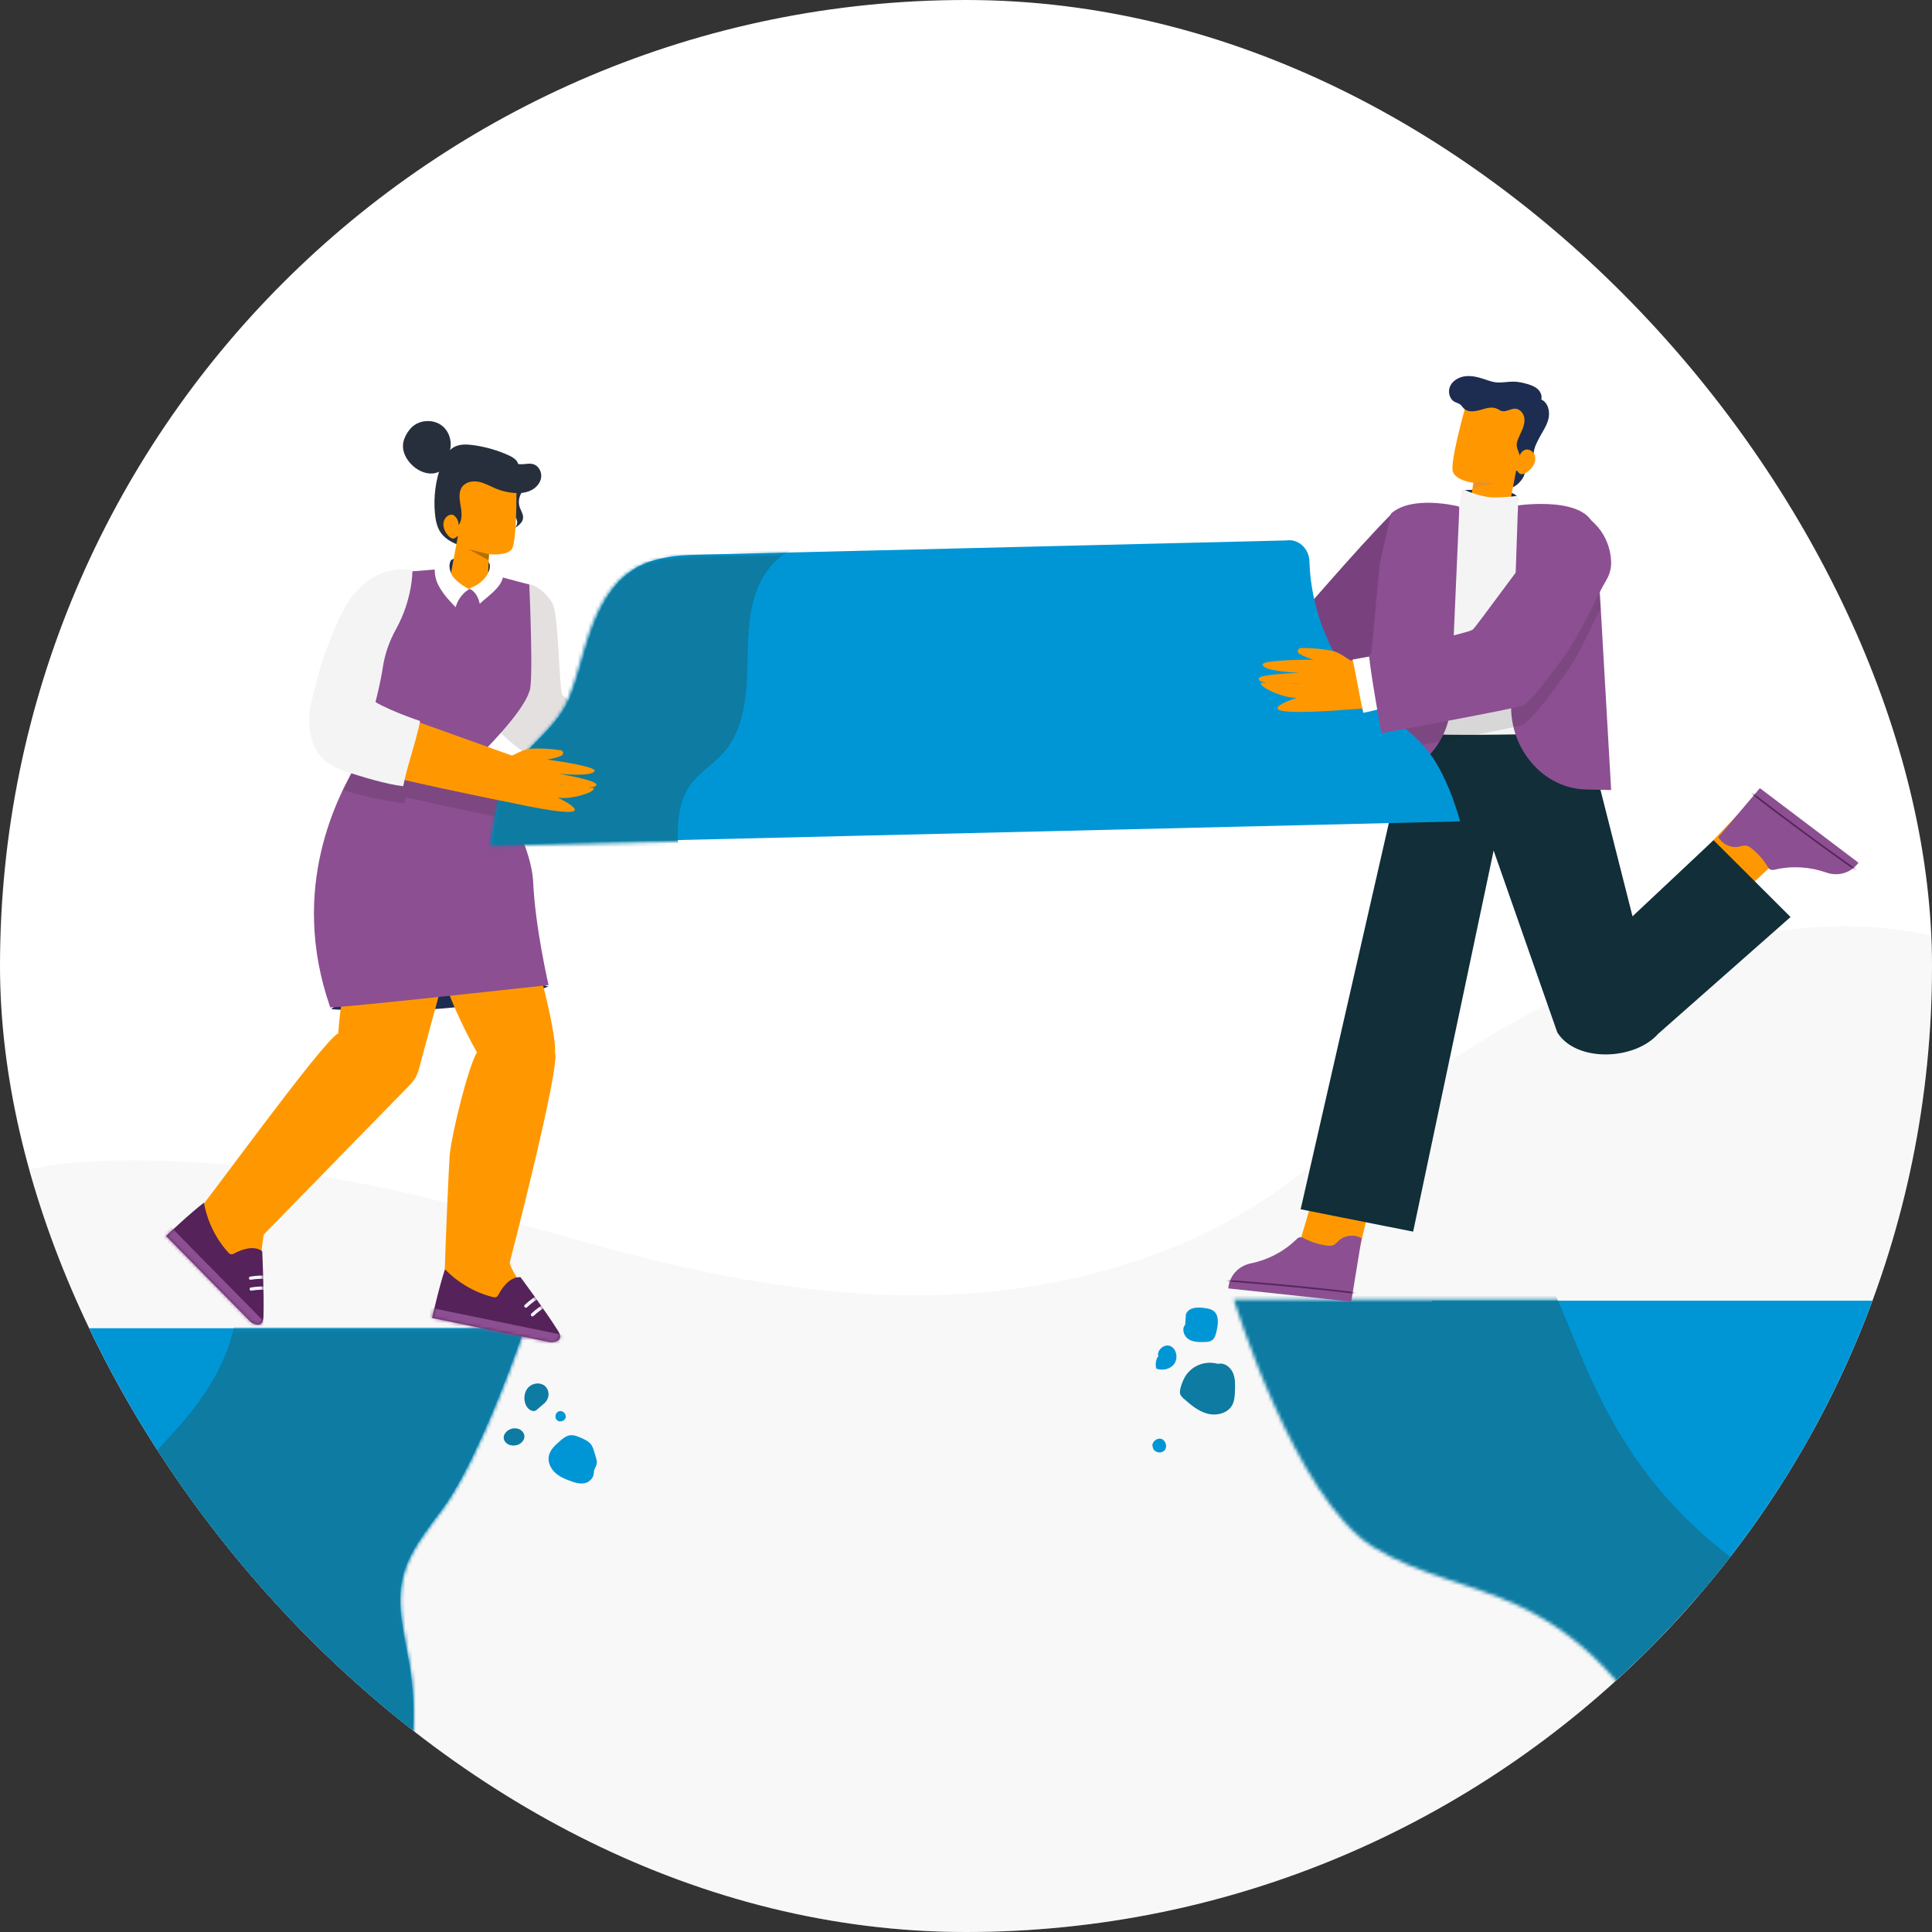 <svg width="560" height="560" viewBox="0 0 560 560" fill="none" xmlns="http://www.w3.org/2000/svg">
<rect x="0" y="0" width="560" height="560" fill="#333333" stroke="none"/>
<g clip-path="url(#clip0_1004_72516)">
<rect width="560" height="560" rx="280" fill="white"/>
<path opacity="0.66" fill-rule="evenodd" clip-rule="evenodd" d="M522.879 928.342L-49.544 875.941L-0.027 342.048C16.79 332.412 80.138 334.93 132.5 349.509C184.863 364.088 257.002 389.98 330.448 365.108C375.146 349.971 387.535 326.898 432.262 300.023C470.068 277.307 526.888 258.72 569.524 274.135C593.822 270.968 566.917 275.627 585.786 250.085L522.879 928.342Z" fill="#DEDEDE" fill-opacity="0.33"/>
<path d="M926 377V731H759.997C759.997 731 719.424 678.957 692.422 653.193C674.484 636.059 652.976 622.661 629.669 614.126C603.825 604.652 573.27 599.274 558.165 576.293C546.691 558.831 547.865 536.194 541.666 516.246C534.81 494.187 518.249 475.318 497.258 465.625C483.561 459.294 468.158 456.714 455.354 448.725C432.626 434.53 415 377 415 377H926Z" fill="#0096D6"/>
<mask id="mask0_1004_72516" style="mask-type:luminance" maskUnits="userSpaceOnUse" x="357" y="376" width="512" height="355">
<path d="M868.508 376.688V730.628H702.548C702.548 730.628 661.986 678.594 634.991 652.835C617.057 635.704 595.555 622.308 572.253 613.774C546.417 604.302 515.869 598.925 500.768 575.948C489.297 558.488 490.471 535.855 484.274 515.91C477.419 493.855 460.863 474.989 439.877 465.298C426.184 458.968 410.785 456.389 397.984 448.401C375.262 434.209 357.641 376.688 357.641 376.688H868.508Z" fill="white"/>
</mask>
<g mask="url(#mask0_1004_72516)">
<path d="M371.912 375.625C354.338 375.563 336.748 375.516 319.174 375.453C323.696 398.93 328.282 422.626 337.859 444.525C347.436 466.424 362.6 486.696 383.695 497.982C404.963 509.361 431.097 511.158 449.985 526.148C474.461 545.562 478.983 580.09 484.836 610.741C492.692 651.928 507.042 700.336 536.071 730.628C547.98 743.055 562.049 718.14 573.911 730.628C598.684 756.732 612.768 820.927 612.283 856.893C640.936 855.814 669.59 854.751 698.228 853.673C701.17 853.563 704.644 853.126 706.021 850.531C706.898 848.859 706.569 846.842 706.193 844.982C692.673 776.739 668.291 710.731 658.964 641.784C655.396 615.431 653.424 587.108 637.102 566.1C627.322 553.502 613.363 544.968 601.031 534.839C579.686 517.317 570.202 484.383 544.412 474.52C447.951 437.616 462.536 365.981 435.932 358.556L371.927 375.641L371.912 375.625Z" fill="#0D7BA2"/>
</g>
<path d="M-285 385C-284.687 484.956 -285 731 -285 731H-59.081C-59.081 731 -32.627 701.748 -24.253 687.889C-16.363 674.829 -12.935 659.529 -5.626 646.125C18.37 602.09 77.46 588.121 105.104 546.279C117.297 527.816 122.275 504.718 118.737 482.873C117.36 474.323 114.73 465.6 116.718 457.175C118.503 449.596 123.778 443.395 128.38 437.115C139.712 421.612 152 385 152 385H-285Z" fill="#0096D6"/>
<mask id="mask1_1004_72516" style="mask-type:luminance" maskUnits="userSpaceOnUse" x="-285" y="385" width="438" height="346">
<path d="M-284.717 385.269V730.628H-58.852C-58.852 730.628 -32.405 701.43 -24.033 687.597C-16.146 674.561 -12.719 659.29 -5.41 645.91C18.58 601.957 77.655 588.014 105.292 546.249C117.482 527.821 122.459 504.765 118.922 482.961C117.545 474.426 114.916 465.72 116.903 457.311C118.687 449.745 123.961 443.556 128.562 437.288C139.892 421.813 152.177 385.269 152.177 385.269H-284.717Z" fill="white"/>
</mask>
<g mask="url(#mask1_1004_72516)">
<path d="M65.967 366.544C72.931 381.518 64.152 399.071 53.432 411.622C42.712 424.174 29.317 435.647 24.997 451.574C19.207 472.973 31.664 495.809 27.376 517.567C24.199 533.729 12.212 546.781 -0.902 556.769C-14.016 566.757 -28.742 574.619 -41.026 585.623C-55.455 598.549 -66.096 615.649 -71.308 634.281C-74.234 644.754 -75.533 655.773 -79.993 665.699C-89.398 686.566 -110.853 698.804 -127.222 714.81C-150.993 738.037 -164.498 698.007 -170.774 730.628C-177.049 763.25 -176.658 868.866 -176.251 902.081C-113.842 882.261 -47.521 874.837 17.721 880.354C23.276 880.823 29.614 881.136 33.62 877.26C37.016 873.977 37.517 868.803 37.861 864.099C43.057 793.198 59.848 720.859 102.304 663.807C117.14 643.863 134.839 626.169 149.768 606.287C181.38 564.209 199.767 513.175 207.482 461.14C215.198 409.106 212.584 355.977 205.041 303.927L65.967 366.544Z" fill="#0D7BA2"/>
</g>
<path d="M159 285.992H158.828C134.949 295.651 96 292.514 96 292.514L119.051 274L159 285.977V285.992Z" fill="#1D2D51"/>
<path d="M118.894 314.372C120.084 313.151 120.946 311.649 121.384 310.005C124.517 298.346 137.502 250.269 136.985 255.841C132.004 253.524 123.217 249.941 118.079 248C118.079 248 100.865 261.021 98.03 299.52C93.472 301.727 58.824 350.007 54 355.375C58.558 359.6 62.819 364.17 66.719 369.022C67.001 369.366 67.298 369.742 67.721 369.898C68.144 370.07 68.63 369.992 69.068 369.898C71.23 369.523 73.407 369.163 75.569 368.787C75.271 364.608 76.43 357.863 76.43 357.863L118.909 314.356L118.894 314.372Z" fill="#FF9800"/>
<path d="M160.827 304.984C161.736 300.513 153.239 264.399 143.455 246C138.015 246.779 128.686 248.586 123.324 249.755C123.324 249.755 119.483 271.41 138.234 305.031C135.632 309.362 130.803 329.226 130.333 334.943C130.129 337.42 129.047 361.974 128.859 370.184L128.451 376.338C135.616 378.441 142.954 379.999 150.37 380.981C150.542 380.996 150.73 381.027 150.887 380.949C151.185 380.809 151.232 380.42 151.263 380.108C151.436 378.254 155.826 381.308 156.813 379.734C154.681 377.366 148.316 369.109 147.736 365.993C147.736 365.993 162.599 308.801 160.858 304.968L160.827 304.984Z" fill="#FF9800"/>
<path d="M121 165.606C115.26 163.901 109.134 165.97 105.06 169.618C100.987 173.267 98.611 178.242 96.589 183.202C93.395 191.051 91.96 196.043 90.093 204.35C90 204.745 89.923 205.188 90.139 205.567C90.34 205.898 90.741 206.104 91.111 206.277C96.543 208.773 102.391 210.384 108.27 211C111.063 199.581 114.18 191.683 119.735 181.354L120.985 165.606H121Z" fill="#F4F4F4"/>
<path d="M184.507 235.089C184.617 235.121 201.048 244.124 202.363 242.639C203.02 241.889 200.438 239.278 198.544 237.669C201.22 239.247 209.295 239.372 209.468 237.981C209.499 237.747 200.031 234.199 199.452 233.855C200.704 234.073 210 239.028 210.438 237.168C210.719 235.996 203.662 232.62 200.657 231.057C203.004 232.041 209.953 234.542 211.017 233.229C211.831 232.229 202.551 227.962 198.591 226.227C200.047 226.508 201.533 226.54 203.004 226.336C203.818 226.227 203.975 225.101 203.223 224.758C200.735 223.617 198.138 222.726 195.477 222.085C193.897 221.71 192.613 221.772 189.202 222.413L162.974 203.719C162.974 203.719 147.544 215.004 150.298 216.755C155.838 220.303 184.413 235.152 184.491 235.121L184.507 235.089Z" fill="#FEB098"/>
<path d="M203.224 225.93C202.019 226.196 200.799 226.305 199.578 226.243C198.952 226.211 198.342 226.102 197.716 226.024C197.215 225.961 196.855 226.133 196.495 226.477C195.76 227.212 195.009 227.852 194.007 228.243C193.052 228.618 192.019 228.759 191.002 228.65C190.705 228.618 190.705 229.087 191.002 229.119C192.958 229.306 194.977 228.618 196.401 227.259C196.573 227.087 196.73 226.899 196.918 226.727C197.262 226.414 197.606 226.477 198.029 226.555C198.592 226.649 199.156 226.696 199.735 226.727C200.955 226.774 202.176 226.649 203.365 226.399C203.663 226.336 203.537 225.867 203.24 225.946L203.224 225.93Z" fill="#1D2D51"/>
<path d="M209.077 237.231C205.619 235.949 202.176 234.683 198.718 233.417C198.436 233.308 198.311 233.777 198.592 233.87C202.051 235.152 205.494 236.418 208.952 237.684C209.234 237.794 209.359 237.325 209.077 237.231Z" fill="#1D2D51"/>
<path d="M210.735 233.167C206.698 233.167 202.88 231.651 199.186 230.166C198.905 230.056 198.779 230.51 199.061 230.619C202.801 232.12 206.651 233.62 210.735 233.636C211.048 233.636 211.048 233.167 210.735 233.167Z" fill="#1D2D51"/>
<path d="M187.121 229.728C189.735 230.056 191.785 232.213 192.004 234.824C192.035 235.121 192.505 235.136 192.473 234.824C192.348 233.417 191.769 232.057 190.768 231.041C189.797 230.041 188.483 229.431 187.106 229.259C186.808 229.228 186.808 229.697 187.106 229.728H187.121Z" fill="#1D2D51"/>
<path d="M187.415 222.835C186.664 223.726 186.148 224.82 185.976 225.977C185.96 226.102 186.007 226.227 186.148 226.274C186.257 226.305 186.414 226.243 186.445 226.102C186.617 225.023 187.055 224.007 187.76 223.163C187.947 222.929 187.619 222.601 187.431 222.835H187.415Z" fill="#1D2D51"/>
<path d="M202.564 242.186C201.798 239.404 199.309 237.903 196.79 236.856C196.508 236.746 196.383 237.2 196.665 237.309C199.012 238.294 201.375 239.701 202.095 242.311C202.173 242.608 202.643 242.483 202.549 242.186H202.564Z" fill="#1D2D51"/>
<path d="M151.403 169C155.057 169.047 158.28 171.683 160.115 174.884C161.949 178.101 162.057 199.615 162.967 201.278C163.877 202.942 171 207.759 171 207.759C167.145 212.482 163.491 218.759 160.33 224C160.176 224 146.3 214.867 144.187 211.101C142.075 207.32 141.026 203.036 140.286 198.752C140.07 197.512 139.885 196.241 140.086 195.001C140.24 194.06 140.61 193.165 140.965 192.271C142.167 189.352 143.37 186.449 144.573 183.531L151.418 169H151.403Z" fill="#E4E0E0"/>
<path d="M152.003 141.837C150.594 143.087 150.031 145.197 150.626 146.979C150.986 148.042 151.705 149.027 151.612 150.137C151.502 151.528 150.187 152.45 148.998 153.185C149.687 152.7 150.047 151.794 149.874 150.965C149.53 149.293 147.386 148.464 146.979 146.807C146.729 145.729 147.277 144.65 147.652 143.603C147.997 142.634 148.2 141.602 148.231 140.571L151.971 141.837H152.003Z" fill="#272E3C"/>
<path d="M141.969 163.157C139.81 161.907 138.323 162.532 135.866 162.157C133.973 161.86 132.533 161.313 130.858 162.266C130.671 162.376 129.857 162.845 129.763 163.032C129.685 163.204 129.7 163.407 129.716 163.595C129.872 165.424 130.029 167.268 130.185 169.097C130.201 169.269 130.217 169.472 130.342 169.597C130.451 169.706 130.608 169.753 130.764 169.8C132.314 170.222 133.926 170.472 135.537 170.55C137.134 170.629 138.777 170.535 140.263 169.957C141.766 169.394 143.112 168.284 143.706 166.815L141.969 163.173V163.157Z" fill="#1D2D51"/>
<path d="M150.234 135.007C150.296 133.6 148.857 132.631 147.573 132.037C144.271 130.521 140.735 129.505 137.135 129.02C135.289 128.77 133.317 128.692 131.674 129.551C129.749 130.567 128.669 132.646 127.918 134.678C126.259 139.18 125.618 144.041 126.071 148.824C126.244 150.747 126.635 152.732 127.715 154.326C129.295 156.639 132.065 157.796 134.757 158.546C135.602 154.795 136.369 151.028 137.041 147.23L150.249 135.007H150.234Z" fill="#272E3C"/>
<path d="M129.764 132.13C131.423 129.348 130.672 125.393 128.121 123.393C125.57 121.408 121.533 121.642 119.248 123.94C118.81 124.377 118.45 124.862 118.106 125.378C117.401 126.488 116.869 127.722 116.807 129.035C116.697 131.083 117.746 133.037 119.154 134.522C120.75 136.179 122.972 137.367 125.273 137.242C127.573 137.116 129.827 135.397 130.124 133.115L129.764 132.146V132.13Z" fill="#272E3C"/>
<path d="M130.702 166.221L132.752 155.264C132.752 155.264 131.813 156.248 131.171 156.092C130.53 155.936 130.029 155.451 129.622 154.92C128.933 154.013 128.433 152.888 128.526 151.731C128.62 150.575 129.403 149.449 130.514 149.215C131.562 148.996 132.767 149.777 132.877 150.809C132.783 147.323 133.002 140.18 133.206 136.866C138.37 137.242 149.668 140.915 149.668 140.915C149.731 143.197 149.762 156.967 148.385 159.109C147.024 161.25 141.75 160.641 141.75 160.641L141.5 165.752L147.399 168.143C147.399 168.143 138.667 176.693 135.177 182.242C131.797 177.131 122.783 165.877 122.783 165.877L130.702 166.205V166.221Z" fill="#FF9800"/>
<path d="M141.753 160.641L135.854 159.218C135.854 159.218 139.14 161.016 141.565 162.391L141.753 160.641Z" fill="#B76F05"/>
<path d="M130.625 148.839C132.002 149.324 132.988 150.762 132.941 152.216C133.848 150.965 133.895 149.293 133.692 147.761C133.488 146.229 133.081 144.713 133.238 143.181C133.301 142.478 133.504 141.774 133.895 141.196C134.912 139.68 137.041 139.289 138.825 139.664C140.609 140.039 142.205 141.008 143.911 141.696C145.57 142.368 147.338 142.775 149.122 142.884C150.749 142.994 152.44 142.853 153.911 142.134C155.382 141.415 156.602 140.055 156.853 138.445C157.087 136.835 156.164 135.022 154.599 134.553C153.41 134.193 152.142 134.6 150.906 134.569C148.871 134.537 147.041 133.365 145.225 132.443C142.737 131.192 139.951 130.333 137.197 130.708C134.443 131.083 131.767 132.896 130.985 135.569C130.327 137.804 131.047 140.321 130.139 142.462C129.905 143.009 129.576 143.509 129.357 144.072C128.7 145.666 129.06 147.636 130.233 148.902L130.64 148.855L130.625 148.839Z" fill="#272E3C"/>
<path d="M104.23 219.953C97.91 230.55 83.606 257.192 95.714 291.973C95.886 292.486 159 285.53 159 285.53C159 285.53 155.157 268.91 154.561 255.947C153.965 242.984 142.782 227.422 137.324 216L104.215 219.953H104.23Z" fill="#8C4F92"/>
<path d="M107.034 207.108C111.312 210.43 122.069 213.97 122.12 213.986C122.092 214.138 122.058 214.29 122.027 214.445L148.755 224.006C151.869 222.459 153.074 222.052 154.701 221.989C157.44 221.88 160.178 222.036 162.886 222.458C163.699 222.583 163.856 223.709 163.104 224.037C161.743 224.631 160.303 225.006 158.832 225.131C163.12 225.725 173.197 227.288 172.697 228.476C172.04 230.039 164.67 229.524 162.135 229.211C165.468 229.899 173.167 231.227 173.214 232.431C173.238 233.021 172.268 233.215 170.88 233.206C171.844 233.321 172.485 233.419 172.494 233.478C172.713 234.869 164.904 236.948 161.899 236.15C164.153 237.198 167.345 239.011 166.923 239.902C166.06 241.682 147.806 237.5 147.675 237.495V237.511C147.625 237.546 129.093 233.733 117.599 231.093C117.456 231.715 117.327 232.314 117.222 232.884C112.12 232.305 104.412 230.547 99.498 229C99.498 229 108.998 210.5 107.034 207.108ZM161.743 232.243C161.945 232.292 163.082 232.409 164.547 232.554C163.18 232.36 162.098 232.208 161.743 232.243Z" fill="#1A1A1A" fill-opacity="0.13"/>
<path d="M119.536 165.622C119.536 165.622 119.583 173.728 114.784 182.362C112.873 185.816 111.547 189.55 110.963 193.439C109.889 200.627 107 210.179 107 210.179L138.94 219C138.94 219 151.493 206.806 153.418 200.453C154.728 198.788 153.418 169.434 153.418 169.434L144.166 166.976C140.455 172.499 132.356 171.581 128.409 167.209L126.83 165L119.536 165.607V165.622Z" fill="#8C4F92"/>
<path d="M126.169 163.629C126.249 163.708 126.025 163.645 126.025 163.756C125.977 164.927 125.977 166.113 126.217 167.268C126.89 170.447 129.756 173.706 132.093 176C132.526 174.054 134.191 171.713 136 170.811C134.463 169.989 131.629 168.138 130.925 166.556C130.22 164.974 129.916 163.36 130.989 162L126.185 163.629H126.169Z" fill="white"/>
<path d="M145.832 163.862C145.752 163.938 145.978 163.877 145.978 163.985C146.027 165.123 146.01 166.277 145.768 167.385C145.072 170.477 141.418 172.785 139.056 175C138.62 173.092 137.827 171.477 136 170.585C141.337 168.662 142.727 164.323 141.66 163L145.832 163.846V163.862Z" fill="white"/>
<path d="M160.342 219.65C160.342 219.65 160.438 219.758 160.486 219.847C160.533 219.919 160.557 219.99 160.593 220.08C160.641 220.223 160.665 220.42 160.641 220.599C160.605 220.832 160.521 221.029 160.402 221.172C160.354 221.244 160.282 221.297 160.21 221.351C160.15 221.387 160.066 221.423 160.006 221.423C159.934 221.423 159.898 221.423 159.838 221.405C159.766 221.369 159.742 221.351 159.67 221.297C159.635 221.262 159.635 221.262 159.611 221.226C159.587 221.19 159.563 221.154 159.539 221.118C159.491 221.047 159.467 220.993 159.431 220.886C159.311 220.545 159.371 220.116 159.551 219.847C159.658 219.686 159.766 219.597 159.91 219.543C159.97 219.543 159.982 219.543 160.006 219.543C160.03 219.543 160.042 219.543 160.066 219.543C160.066 219.543 160.126 219.543 160.102 219.543C160.198 219.561 160.258 219.596 160.33 219.668C160.533 219.847 160.713 219.382 160.509 219.203C160.15 218.862 159.682 218.97 159.371 219.382C159.071 219.758 158.915 220.42 159.047 220.975C159.179 221.53 159.515 221.942 159.898 221.996C160.342 222.049 160.761 221.584 160.929 220.993C161.121 220.313 160.905 219.596 160.509 219.22C160.426 219.149 160.306 219.203 160.258 219.31C160.21 219.435 160.246 219.597 160.33 219.686L160.342 219.65Z" fill="#1D2D51"/>
<path d="M150.879 370.201C148.156 370.029 145.919 372.577 144.557 375.125C144.401 375.422 144.229 375.734 143.947 375.906C143.587 376.125 143.164 376.031 142.773 375.937C137.593 374.625 132.789 371.827 128.986 367.919C127.484 372.17 125.246 382.018 125.246 382.018L159.596 389.067C159.596 389.067 163.915 389.192 161.756 385.754C157.812 379.501 150.864 370.185 150.864 370.185L150.879 370.201Z" fill="#55225A"/>
<mask id="mask2_1004_72516" style="mask-type:luminance" maskUnits="userSpaceOnUse" x="125" y="367" width="38" height="23">
<path d="M150.879 370.201C148.156 370.029 145.919 372.577 144.557 375.125C144.401 375.422 144.229 375.734 143.947 375.906C143.587 376.125 143.164 376.031 142.773 375.937C137.593 374.625 132.789 371.827 128.986 367.919C127.484 372.17 125.246 382.018 125.246 382.018L159.596 389.067C159.596 389.067 163.915 389.192 161.756 385.754C157.812 379.501 150.864 370.185 150.864 370.185L150.879 370.201Z" fill="white"/>
</mask>
<g mask="url(#mask2_1004_72516)">
<path d="M111.191 389.427L161.159 399.681L163.741 387.067L113.774 376.797L111.191 389.427Z" fill="#8C4F92"/>
</g>
<mask id="mask3_1004_72516" style="mask-type:luminance" maskUnits="userSpaceOnUse" x="125" y="367" width="38" height="23">
<path d="M150.879 370.201C148.156 370.029 145.919 372.577 144.557 375.125C144.401 375.422 144.229 375.734 143.947 375.906C143.587 376.125 143.164 376.031 142.773 375.937C137.593 374.625 132.789 371.827 128.986 367.919C127.484 372.17 125.246 382.018 125.246 382.018L159.596 389.067C159.596 389.067 163.915 389.192 161.756 385.754C157.812 379.501 150.864 370.185 150.864 370.185L150.879 370.201Z" fill="white"/>
</mask>
<g mask="url(#mask3_1004_72516)">
<path d="M156.513 375.062C154.901 375.906 153.414 376.985 152.084 378.251C151.646 378.673 152.319 379.345 152.757 378.923C154.024 377.719 155.433 376.703 156.982 375.89C157.53 375.609 157.045 374.796 156.497 375.078L156.513 375.062Z" fill="#F3F6FF"/>
</g>
<mask id="mask4_1004_72516" style="mask-type:luminance" maskUnits="userSpaceOnUse" x="125" y="367" width="38" height="23">
<path d="M150.879 370.201C148.156 370.029 145.919 372.577 144.557 375.125C144.401 375.422 144.229 375.734 143.947 375.906C143.587 376.125 143.164 376.031 142.773 375.937C137.593 374.625 132.789 371.827 128.986 367.919C127.484 372.17 125.246 382.018 125.246 382.018L159.596 389.067C159.596 389.067 163.915 389.192 161.756 385.754C157.812 379.501 150.864 370.185 150.864 370.185L150.879 370.201Z" fill="white"/>
</mask>
<g mask="url(#mask4_1004_72516)">
<path d="M158.423 377.578C156.811 378.423 155.324 379.501 153.994 380.767C153.556 381.189 154.229 381.861 154.667 381.439C155.934 380.236 157.343 379.22 158.892 378.407C159.44 378.126 158.955 377.297 158.407 377.594L158.423 377.578Z" fill="#F3F6FF"/>
</g>
<path d="M76.01 362.683C73.85 361.026 70.564 361.886 68.013 363.261C67.716 363.417 67.403 363.589 67.074 363.574C66.667 363.558 66.354 363.246 66.088 362.949C62.52 358.978 60.079 353.977 59.109 348.615C55.478 351.319 48.139 358.244 48.139 358.244L72.724 383.221C72.724 383.221 76.245 385.722 76.37 381.674C76.573 374.281 76.01 362.698 76.01 362.698V362.683Z" fill="#55225A"/>
<mask id="mask5_1004_72516" style="mask-type:luminance" maskUnits="userSpaceOnUse" x="48" y="348" width="29" height="36">
<path d="M76.01 362.683C73.85 361.026 70.564 361.886 68.013 363.246C67.716 363.402 67.403 363.574 67.074 363.558C66.667 363.543 66.354 363.23 66.088 362.933C62.52 358.963 60.079 353.961 59.109 348.6C55.478 351.304 48.139 358.228 48.139 358.228L72.724 383.206C72.724 383.206 76.245 385.707 76.37 381.658C76.573 374.265 76.01 362.683 76.01 362.683Z" fill="white"/>
</mask>
<g mask="url(#mask5_1004_72516)">
<path d="M28.623 359.807L68.106 392.881L77.276 383.831L41.518 347.506L28.623 359.807Z" fill="#8C4F92"/>
</g>
<mask id="mask6_1004_72516" style="mask-type:luminance" maskUnits="userSpaceOnUse" x="48" y="348" width="29" height="36">
<path d="M76.01 362.683C73.85 361.026 70.564 361.886 68.013 363.246C67.716 363.402 67.403 363.574 67.074 363.558C66.667 363.543 66.354 363.23 66.088 362.933C62.52 358.963 60.079 353.961 59.109 348.6C55.478 351.304 48.139 358.228 48.139 358.228L72.724 383.206C72.724 383.206 76.245 385.707 76.37 381.658C76.573 374.265 76.01 362.683 76.01 362.683Z" fill="white"/>
</mask>
<g mask="url(#mask6_1004_72516)">
<path d="M77.948 369.842C76.132 369.639 74.301 369.717 72.486 370.029C72.236 370.076 72.095 370.389 72.157 370.608C72.236 370.873 72.486 370.983 72.736 370.936C74.458 370.639 76.21 370.592 77.932 370.78C78.182 370.811 78.401 370.545 78.401 370.311C78.401 370.029 78.182 369.857 77.932 369.842H77.948Z" fill="#F3F6FF"/>
</g>
<mask id="mask7_1004_72516" style="mask-type:luminance" maskUnits="userSpaceOnUse" x="48" y="348" width="29" height="36">
<path d="M76.01 362.683C73.85 361.026 70.564 361.886 68.013 363.246C67.716 363.402 67.403 363.574 67.074 363.558C66.667 363.543 66.354 363.23 66.088 362.933C62.52 358.963 60.079 353.961 59.109 348.6C55.478 351.304 48.139 358.228 48.139 358.228L72.724 383.206C72.724 383.206 76.245 385.707 76.37 381.658C76.573 374.265 76.01 362.683 76.01 362.683Z" fill="white"/>
</mask>
<g mask="url(#mask7_1004_72516)">
<path d="M78.139 372.999C76.324 372.796 74.493 372.874 72.677 373.187C72.427 373.234 72.286 373.546 72.349 373.765C72.427 374.031 72.677 374.14 72.928 374.093C74.649 373.796 76.402 373.749 78.123 373.937C78.374 373.968 78.593 373.702 78.593 373.468C78.593 373.187 78.374 373.015 78.123 372.999H78.139Z" fill="#F3F6FF"/>
</g>
<path d="M366.346 179L365 188.721L368.076 202L372 185.429L366.346 179Z" fill="#1D2D51"/>
<path d="M333.894 199.311C333.785 199.311 314.161 200.515 313.566 198.514C313.269 197.514 316.884 196.185 319.403 195.482C316.148 195.778 308.433 192.308 308.902 190.902C308.981 190.667 319.544 191.511 320.248 191.449C318.965 191.105 307.932 191.652 308.339 189.698C308.589 188.463 316.79 188.401 320.358 188.26C317.682 188.151 309.967 187.432 309.56 185.697C309.231 184.384 319.951 184.478 324.473 184.587C322.971 184.196 321.547 183.571 320.248 182.727C319.528 182.258 319.873 181.117 320.749 181.133C323.613 181.164 326.477 181.461 329.293 182.039C330.968 182.383 332.157 183.008 335.099 185.134L368.338 179.085C368.338 179.085 377.947 196.669 374.551 197.107C367.712 197.998 333.957 199.374 333.894 199.311Z" fill="#FEB098"/>
<path d="M319.953 182.664C320.97 183.446 322.081 184.102 323.27 184.603C323.834 184.837 324.428 185.04 325.023 185.212C325.352 185.306 325.649 185.4 325.821 185.728C325.962 185.978 326.009 186.275 326.119 186.541C326.854 188.51 328.466 190.073 330.453 190.777C330.735 190.886 330.86 190.417 330.579 190.323C329.546 189.964 328.622 189.339 327.887 188.542C327.511 188.12 327.183 187.666 326.917 187.166C326.666 186.681 326.525 186.181 326.322 185.681C326.118 185.197 325.774 184.962 325.273 184.806C324.663 184.618 324.068 184.446 323.489 184.196C322.316 183.712 321.205 183.055 320.187 182.274C319.937 182.086 319.702 182.492 319.953 182.68V182.664Z" fill="#1D2D51"/>
<path d="M309.59 190.871C313.44 191.199 317.274 191.527 321.124 191.855C321.437 191.887 321.421 191.402 321.124 191.386C317.274 191.058 313.44 190.73 309.59 190.402C309.277 190.37 309.293 190.855 309.59 190.871Z" fill="#1D2D51"/>
<path d="M309.655 186.228C313.551 188.057 317.902 188.338 322.143 188.588C322.456 188.604 322.44 188.135 322.143 188.119C317.996 187.869 313.708 187.619 309.889 185.822C309.608 185.697 309.373 186.103 309.655 186.228Z" fill="#1D2D51"/>
<path d="M333.988 192.606C331.124 191.683 327.979 192.887 326.477 195.482C326.32 195.747 326.727 195.982 326.883 195.716C328.276 193.293 331.187 192.184 333.863 193.059C334.16 193.153 334.286 192.699 333.988 192.606Z" fill="#1D2D51"/>
<path d="M336.145 186.525C336.443 187.635 336.427 188.792 336.098 189.902C336.004 190.199 336.474 190.324 336.552 190.027C336.896 188.854 336.912 187.588 336.599 186.4C336.521 186.103 336.051 186.228 336.145 186.525Z" fill="#1D2D51"/>
<path d="M313.957 198.311C315.835 196.138 318.715 195.857 321.406 195.982C321.719 195.982 321.719 195.528 321.406 195.513C318.589 195.388 315.569 195.716 313.613 197.982C313.41 198.217 313.754 198.545 313.942 198.311H313.957Z" fill="#1D2D51"/>
<path d="M417.357 179.016L412 179.541C412.537 185.868 412.691 192.672 413.228 199C414.963 198.809 417.281 198.364 419 197.935C418.785 194.866 418.77 191.75 418.969 188.65L417.357 179V179.016Z" fill="#E2E8FF"/>
<path d="M403.31 149C392.628 159.709 376.414 179.119 375.197 179.881C373.87 180.722 350.118 185.781 341 187.057C341.032 192.1 342.707 210 342.707 210C342.707 210 384.584 205.548 386.449 204.832C389.578 203.634 399.834 190.201 402.915 186.201C407.972 179.617 410.943 174.698 416 168.114L403.31 149.016V149Z" fill="#79427F"/>
<path d="M376 362.529C378.01 355.975 382.754 339.375 382.801 340.018C387.764 341.488 392.586 346.725 397 349.405C395.649 355.27 394.298 361.135 392.948 367C389.524 366.296 386.052 365.836 382.565 365.622L376.031 362.544L376 362.529Z" fill="#FF9800"/>
<path d="M394.642 358.916C392.639 357.712 389.869 357.978 388.132 359.541C387.553 360.057 387.067 360.698 386.348 360.963C385.831 361.151 385.283 361.104 384.736 361.042C382.42 360.76 380.151 360.057 378.085 358.978C377.709 358.775 377.302 358.556 376.88 358.603C376.379 358.65 375.972 359.025 375.612 359.385C372.013 362.855 367.381 365.231 362.498 366.215C359.009 366.919 356.379 369.763 356.035 373.296V373.452L391.668 377.282L394.657 358.947L394.642 358.916Z" fill="#8C4F92"/>
<mask id="mask8_1004_72516" style="mask-type:luminance" maskUnits="userSpaceOnUse" x="356" y="358" width="39" height="20">
<path d="M394.642 358.916C392.639 357.712 389.869 357.978 388.132 359.541C387.553 360.057 387.067 360.698 386.348 360.963C385.831 361.151 385.283 361.104 384.736 361.042C382.42 360.76 380.151 360.057 378.085 358.978C377.709 358.775 377.302 358.556 376.88 358.603C376.379 358.65 375.972 359.025 375.612 359.385C372.013 362.855 367.381 365.215 362.498 366.215C359.009 366.919 356.379 369.763 356.035 373.296V373.452L391.668 377.282L394.657 358.947L394.642 358.916Z" fill="white"/>
</mask>
<g mask="url(#mask8_1004_72516)">
<path d="M393.982 374.672C388.317 373.999 382.636 373.374 376.956 372.811C371.306 372.249 365.641 371.749 359.976 371.311C356.768 371.061 353.56 370.826 350.336 370.608C350.023 370.592 350.039 371.061 350.336 371.076C356.033 371.452 361.713 371.889 367.41 372.389C373.075 372.89 378.724 373.437 384.373 374.046C387.581 374.39 390.774 374.75 393.966 375.14C394.279 375.172 394.264 374.703 393.966 374.672H393.982Z" fill="#552659"/>
</g>
<path d="M515.984 248.658C510.789 253.391 497.943 265.562 498.226 264.98C494.747 261.127 493.377 254.02 491 249.397C495.266 244.931 499.533 240.466 503.799 236C506.381 238.374 509.12 240.576 512.001 242.573L516 248.658H515.984Z" fill="#FF9800"/>
<path d="M498.068 242.608C499.164 244.671 501.668 245.859 503.968 245.421C504.719 245.281 505.486 244.968 506.237 245.124C506.769 245.234 507.223 245.546 507.661 245.89C509.508 247.328 511.073 249.094 512.293 251.079C512.513 251.455 512.747 251.845 513.139 252.033C513.592 252.252 514.124 252.127 514.625 252.033C519.492 250.908 524.688 251.251 529.398 252.924C532.747 254.112 536.471 253.033 538.6 250.189L538.694 250.063L510.103 228.446L498.1 242.639L498.068 242.608Z" fill="#8C4F92"/>
<mask id="mask9_1004_72516" style="mask-type:luminance" maskUnits="userSpaceOnUse" x="498" y="228" width="41" height="26">
<path d="M498.068 242.608C499.164 244.671 501.668 245.859 503.968 245.421C504.719 245.281 505.486 244.968 506.237 245.124C506.769 245.234 507.223 245.562 507.661 245.89C509.508 247.328 511.073 249.094 512.293 251.079C512.513 251.439 512.747 251.845 513.139 252.033C513.592 252.252 514.124 252.127 514.625 252.017C519.492 250.892 524.688 251.236 529.398 252.908C532.747 254.096 536.471 253.018 538.6 250.173L538.694 250.048L510.103 228.431L498.1 242.623L498.068 242.608Z" fill="white"/>
</mask>
<g mask="url(#mask9_1004_72516)">
<path d="M506.723 229.4C511.214 232.87 515.737 236.309 520.291 239.685C524.892 243.108 529.524 246.469 534.203 249.798C536.816 251.658 539.445 253.502 542.09 255.331C542.341 255.503 542.575 255.097 542.325 254.925C537.661 251.689 533.029 248.391 528.428 245.062C523.843 241.748 519.305 238.372 514.798 234.964C512.216 233.011 509.634 231.041 507.067 229.056C506.833 228.868 506.488 229.212 506.723 229.4Z" fill="#552659"/>
</g>
<path d="M453.802 189L413.767 189.513L377 350.517L409.607 357L432.94 246.539L451.394 299.259C456.851 307.996 473.804 307.39 480.638 299.647L519 265.802L496.683 243.539L473.194 265.6L453.786 189H453.802Z" fill="#112E39"/>
<path d="M437.959 142.828C439.633 143.342 439.983 144.106 439.999 144.884C434.581 145.273 428.912 144.134 423.717 142.828C424.02 142.05 424.151 142.014 426 142C426.59 142 427.792 141.98 428.382 142.008C431.027 142.175 433.673 142.355 436.318 142.522C436.86 142.564 437.449 142.605 437.832 142.925L437.959 142.814V142.828Z" fill="#1D2D51"/>
<path d="M442 136.705C441.965 137.89 441.22 139 440.337 139.9C439.869 140.38 439.349 140.83 438.708 141.115C438.257 141.31 437.755 141.415 437.252 141.52C436.507 141.685 435.745 141.835 435 142C435.71 140.005 436.386 138.01 437.01 136L442 136.69V136.705Z" fill="#1D2D51"/>
<path d="M438.945 148.742C448.938 141.653 466.687 158.141 459.212 167.131C458.367 168.153 457.492 169.174 456.991 170.4C456.491 171.642 456.397 172.994 456.256 174.314C455.881 178.008 453.316 208.72 452.253 212.665C452.253 212.665 415.348 213.419 415.223 212.665C414.55 208.468 405.465 180.161 405.683 176.656C405.777 175.1 406.246 173.575 406.278 172.019C406.325 169.992 405.637 168.027 404.949 166.125C394.288 136.386 425.77 149.429 438.961 148.742H438.945Z" fill="#F4F4F4"/>
<path d="M438.015 204.107L440 146.5C440 146.5 460.898 143.425 462.266 153.668L463.383 165.913L467 229L460.001 228.845C447.121 228.69 437.574 216.833 438.015 204.122V204.107Z" fill="#8C4F92"/>
<path d="M403.148 148.902C409.325 143.323 422.813 146.793 422.813 146.793L423 147.136L420.495 204.186C419.966 216.359 410.009 225.953 397.874 226H394L399.959 163.262L403.179 148.902H403.148Z" fill="#8C4F92"/>
<path d="M424.993 117.167C424.993 117.167 437.835 116.567 443.317 117.64C442.581 121.19 441.748 127.763 440.668 131.392C441.075 130.335 442.547 129.862 443.581 130.398C444.677 130.982 445.178 132.386 444.943 133.617C444.708 134.848 443.878 135.889 442.892 136.646C442.328 137.088 441.654 137.467 440.934 137.435C440.214 137.404 439.524 136.11 439.524 136.11L436.849 150L425.729 148.122L426.81 141.527L427.061 139.95C427.061 139.95 421.924 139.319 421.109 136.668C420.295 134.017 424.273 119.534 424.978 117.151L424.993 117.167Z" fill="#FF9800"/>
<path d="M444.5 131.5C444.718 129.755 445.087 129.09 445.849 127.517C446.829 125.523 448.213 123.717 448.789 121.567C449.364 119.433 448.789 116.723 446.751 115.804C447.062 114.729 446.533 113.53 445.709 112.782C444.884 112.034 443.78 111.629 442.691 111.302C441.385 110.929 440.047 110.633 438.693 110.617C436.982 110.601 435.271 111.022 433.56 110.82C432.378 110.679 431.258 110.243 430.123 109.869C428.412 109.293 426.607 108.857 424.818 109.044C423.029 109.231 421.225 110.181 420.401 111.77C419.576 113.374 420.043 115.617 421.629 116.474C422.158 116.754 422.781 116.879 423.263 117.252C423.667 117.564 423.932 118.047 424.305 118.405C425.503 119.558 427.463 119.293 429.065 118.826C430.667 118.358 432.44 117.767 433.949 118.483C434.369 118.685 434.742 118.981 435.194 119.122C436.531 119.527 437.869 118.374 439.269 118.467C440.498 118.545 441.493 119.651 441.773 120.851C442.053 122.05 441.742 123.312 441.276 124.449C440.809 125.586 440.202 126.676 439.813 127.844C439.269 129.511 440.033 130.318 440.5 132C441.122 130.411 442.5 130 443.5 130.5C444.5 131 444.5 131.5 444.5 131.5Z" fill="#1D2D51"/>
<g opacity="0.41">
<path d="M427.413 139.743L434.329 140.008C434.329 140.008 430.057 140.54 427.162 141.321L427.413 139.727V139.743Z" fill="#D1826D"/>
</g>
<path d="M424.24 142.021C424.658 141.816 426.219 143.157 431.289 144.072C432.818 144.357 437.566 144.072 439.577 143.757C440.656 143.583 439.368 149.627 439.046 151L423.001 149.359C423.001 149.359 422.936 142.621 424.24 142.021Z" fill="#F4F4F4"/>
<path d="M405.881 218.652C403.479 219.1 400.981 219.116 398.58 218.698C396.682 218.373 394.654 217.647 393.696 216.054C392.999 214.894 392.966 213.472 393.015 212.127C393.161 206.7 393.875 201.288 395.157 196C399.099 196.216 403.058 196.417 407 196.634L405.881 218.652Z" fill="#FF6237"/>
<path d="M395.208 196.493C398.732 196.8 402.256 197.23 405.779 197.706C406.424 197.799 407.085 197.891 407.73 197.998C407.934 198.029 408.139 198.06 408.343 198.106C408.406 198.106 408.469 198.137 408.516 198.152C408.611 198.167 408.564 198.198 408.532 198.137C408.485 198.044 408.485 198.029 408.485 198.09C408.485 198.167 408.485 198.244 408.485 198.321C408.485 198.597 408.485 198.874 408.485 199.15C408.422 201.301 408.17 203.451 407.761 205.571C407.242 208.274 406.487 211.008 405.056 213.405C403.782 215.524 401.831 217.352 399.204 217.521C398.858 217.537 398.512 217.537 398.182 217.521C397.867 217.506 397.883 217.967 398.182 217.982C399.519 218.074 400.84 217.813 402.02 217.183C403.152 216.569 404.08 215.647 404.82 214.618C406.503 212.314 407.4 209.472 408.013 206.738C408.532 204.404 408.847 202.007 408.957 199.611C408.988 199.104 409.036 198.551 408.957 198.029C408.925 197.799 408.8 197.737 408.579 197.676C408.123 197.553 407.651 197.507 407.195 197.43C403.577 196.877 399.928 196.478 396.294 196.109C395.932 196.078 395.586 196.048 395.224 196.001C394.925 195.971 394.925 196.447 395.224 196.462L395.208 196.493Z" fill="#1D2D51"/>
<path d="M396.581 190L396 201.302L400.532 213L403 196.221L396.581 190Z" fill="#1D2D51"/>
<path d="M371.003 178.227C371.653 184.091 372.318 189.954 372.967 195.818C373.157 197.475 373.332 199.116 373.522 200.773C373.553 201.076 374.044 201.076 373.997 200.773C373.347 194.909 372.682 189.046 372.033 183.182C371.843 181.525 371.668 179.884 371.478 178.227C371.447 177.924 370.956 177.924 371.003 178.227Z" fill="#1D2D51"/>
<path d="M453.672 153C444.199 164.473 427.973 187.247 426.87 188.106C425.662 189.044 405.432 193.53 396.82 195.422C397.198 200.47 400.401 218.102 400.401 218.102C400.401 218.102 439.637 210.943 441.374 210.099C444.275 208.676 453.053 196.547 455.712 192.327C459.625 186.121 460.374 182.752 464 176.5C464 176.5 463.045 169.251 463 167.5C462.788 159.669 461.166 154.157 453.672 153.016V153Z" fill="#1A1A1A" fill-opacity="0.13"/>
<path d="M372.709 156.666C376.229 156.053 379.428 158.901 379.548 162.741C380.042 178.118 386.628 193.227 397.493 203.158C403.053 208.257 409.679 212.097 414.292 218.188C420.025 225.758 423.224 238.081 423.224 238.081L142.369 244.786C142.369 244.786 143.889 229.393 148.102 223.271C149.195 221.682 150.435 220.202 151.715 218.786C156.568 213.435 162.567 208.745 165.434 201.694C167.9 195.603 169.287 188.962 171.513 182.761C174.82 173.538 179.539 165.622 188.738 162.647C191.352 161.813 194.045 161.341 196.751 161.073C198.738 160.884 200.737 160.821 202.737 160.774C214.509 160.491 226.268 160.208 238.041 159.924C284.983 158.807 325.766 157.768 372.709 156.651V156.666Z" fill="#0096D6"/>
<mask id="mask10_1004_72516" style="mask-type:luminance" maskUnits="userSpaceOnUse" x="142" y="157" width="277" height="89">
<path d="M368.993 157.083C372.459 156.469 375.611 159.319 375.729 163.161C376.215 178.542 382.701 193.656 393.402 203.591C398.877 208.676 405.403 212.533 409.946 218.626C415.591 226.199 418.743 238.526 418.743 238.526L142.146 245.233C142.146 245.233 143.643 229.836 147.792 223.712C148.869 222.121 150.09 220.641 151.351 219.225C156.13 213.872 162.038 209.18 164.861 202.127C167.29 196.034 168.656 189.39 170.849 183.187C174.105 173.961 178.753 166.042 187.813 163.066C190.386 162.232 193.038 161.759 195.704 161.507C197.66 161.319 199.63 161.256 201.599 161.208C213.193 160.925 224.773 160.642 236.367 160.358C282.598 159.24 322.762 158.201 368.993 157.083Z" fill="white"/>
</mask>
<g mask="url(#mask10_1004_72516)">
<path d="M231.772 158.862C225.023 160.106 220.192 167.081 218.327 174.323C216.463 181.565 216.883 189.217 216.515 196.711C216.147 204.205 214.782 212.124 210.147 217.682C207.048 221.397 202.702 223.759 199.932 227.773C195.337 234.449 196.229 243.706 197.332 251.956C179.607 254.317 161.881 256.663 144.156 259.025C142.751 259.214 141.11 259.324 140.138 258.19C139.56 257.529 139.35 256.585 139.18 255.687C136.514 242.037 135.175 226.939 141.582 214.832C145.272 207.857 151.259 202.504 154.384 195.215C157.509 187.926 157.47 179.377 160.529 172.056C165.571 159.949 177.808 153.651 189.494 150.125C200.037 146.944 210.948 145.181 221.872 144.913L231.785 158.862H231.772Z" fill="#0D7BA2"/>
</g>
<path d="M147.325 232.495C147.435 232.495 165.713 236.684 166.574 234.902C166.996 234.011 163.804 232.198 161.55 231.15C164.555 231.948 172.364 229.869 172.145 228.478C172.114 228.243 162.036 227.399 161.394 227.243C162.646 227.118 172.943 229.337 172.865 227.43C172.818 226.227 165.118 224.898 161.785 224.21C164.32 224.523 171.691 225.039 172.348 223.476C172.849 222.288 162.771 220.725 158.483 220.131C159.954 220.006 161.394 219.631 162.755 219.037C163.507 218.708 163.35 217.583 162.536 217.458C159.829 217.036 157.09 216.88 154.352 216.989C152.724 217.052 151.519 217.458 148.405 219.005L118.077 208.158C118.077 208.158 106.309 223.21 109.423 224.148C115.73 226.055 147.263 232.557 147.325 232.51V232.495Z" fill="#FF9800"/>
<path d="M89.876 205.204C89.156 211.472 89.548 220.287 100.127 223.617C105.04 225.164 111.77 227.305 116.871 227.884C117.873 222.476 120.768 214.379 121.769 208.986C121.769 208.986 110.971 205.438 106.684 202.109L89.876 205.204Z" fill="#F4F4F4"/>
<path d="M390.653 205.673C390.544 205.673 370.951 207.392 370.309 205.407C369.996 204.422 373.564 203 376.068 202.234C372.829 202.625 365.02 199.342 365.458 197.936C365.536 197.701 376.115 198.264 376.804 198.186C375.52 197.873 364.503 198.717 364.848 196.732C365.067 195.497 373.267 195.216 376.819 194.982C374.143 194.95 366.413 194.419 365.959 192.699C365.599 191.402 376.303 191.215 380.841 191.199C379.339 190.855 377.883 190.261 376.569 189.448C375.833 188.995 376.162 187.854 377.023 187.838C379.887 187.791 382.766 188.026 385.583 188.526C387.273 188.823 388.462 189.433 391.467 191.48L424.534 184.572C424.534 184.572 434.596 201.89 431.216 202.422C424.393 203.485 390.684 205.735 390.638 205.673H390.653Z" fill="#FF9800"/>
<path d="M397.243 190.245L392.061 191.168C393.209 196.169 394.01 201.609 395.158 206.611C396.835 206.298 399.071 205.735 400.702 205.22C400.189 202.781 399.871 200.296 399.781 197.795L397.258 190.23L397.243 190.245Z" fill="white"/>
<path d="M453.672 147.402C444.199 158.875 427.973 181.649 426.87 182.508C425.662 183.446 405.432 187.932 396.82 189.823C397.198 194.872 400.401 212.504 400.401 212.504C400.401 212.504 439.637 205.345 441.374 204.501C444.275 203.078 453.053 190.949 455.712 186.729C459.625 180.523 462.117 174.13 465.743 167.878C466.605 166.377 467.043 164.674 466.997 162.923C466.786 155.092 461.166 148.559 453.672 147.417V147.402Z" fill="#8C4F92"/>
<path d="M172.474 425.544C172.233 425.989 172.127 426.496 172.112 427.02C172.067 428.321 170.949 429.527 169.681 429.86C168.216 430.241 166.676 429.781 165.242 429.241C163.657 428.654 162.072 427.988 160.833 426.798C159.595 425.608 158.75 423.831 159.067 422.101C159.384 420.324 160.788 419.007 162.117 417.849C163.023 417.056 163.974 416.23 165.136 416.04C166.344 415.85 167.522 416.373 168.639 416.865C169.636 417.325 170.662 417.801 171.327 418.706C171.795 419.34 172.036 420.118 172.263 420.879L172.867 422.895C173.108 423.672 173.018 424.529 172.625 425.243L172.474 425.528V425.544Z" fill="#0096D6"/>
<path d="M155.468 408.735C154.453 409.487 153.023 408.514 152.466 407.35C151.708 405.729 151.865 403.651 153.009 402.295C154.153 400.953 156.298 400.555 157.727 401.572C158.085 401.823 158.371 402.162 158.6 402.545C159.372 403.931 158.986 405.699 157.799 406.731L155.468 408.735Z" fill="#0D7BA2"/>
<path d="M151.319 417.937C152.698 416.559 151.885 414.412 149.763 414.049C149.551 414.005 149.322 413.991 149.092 414.005C147.289 414.063 145.751 415.587 146.034 417.052C146.087 417.357 146.228 417.633 146.405 417.879C147.413 419.287 149.887 419.374 151.16 418.111L151.337 417.937H151.319Z" fill="#0D7BA2"/>
<path d="M161.877 409.122C160.936 409.528 160.686 410.984 161.454 411.657C162.206 412.345 163.631 411.938 163.945 410.968C164.242 409.998 163.287 408.871 162.268 409.012L161.877 409.122Z" fill="#0096D6"/>
<path d="M353.034 395.324C349.23 394.246 345.122 395.917 343.288 399.425C342.788 400.396 342.394 401.429 342.136 402.492C342.015 403.024 341.924 403.586 342.091 404.102C342.273 404.633 342.712 405.043 343.137 405.423C345.183 407.245 347.366 409.083 350.018 409.766C352.67 410.449 355.914 409.645 357.187 407.23C357.839 406 357.899 404.557 357.96 403.16C358.036 401.353 358.081 399.47 357.339 397.83C356.596 396.19 354.792 394.869 353.034 395.324Z" fill="#0D7BA2"/>
<path d="M343.744 380.938C344.565 378.76 347.492 378.808 349.706 379.228C350.372 379.357 351.054 379.502 351.627 379.873C353.454 381.1 353.114 383.94 352.556 386.134C352.355 386.957 352.107 387.829 351.472 388.361C350.806 388.926 349.861 388.974 348.994 388.99C347.43 389.023 345.757 389.023 344.441 388.135C343.124 387.248 342.458 385.134 343.542 383.956L343.744 380.906V380.938Z" fill="#0096D6"/>
<path d="M335.514 393.364C334.986 394.378 334.861 395.601 335.157 396.711C336.992 397.371 339.263 396.904 340.398 395.263C341.533 393.621 341.02 390.934 339.216 390.161C337.427 389.405 335.094 391.449 335.779 393.316L335.499 393.348L335.514 393.364Z" fill="#0096D6"/>
<path d="M334.46 418.288C334.037 418.702 334.022 419.406 334.264 419.927C334.838 421.138 336.742 421.383 337.589 420.357C338.435 419.33 337.906 417.476 336.637 417.077C335.367 416.679 333.886 417.889 334.007 419.238L334.46 418.288Z" fill="#0096D6"/>
</g>
<defs>
<clipPath id="clip0_1004_72516">
<rect width="560" height="560" rx="280" fill="white"/>
</clipPath>
</defs>
</svg>
